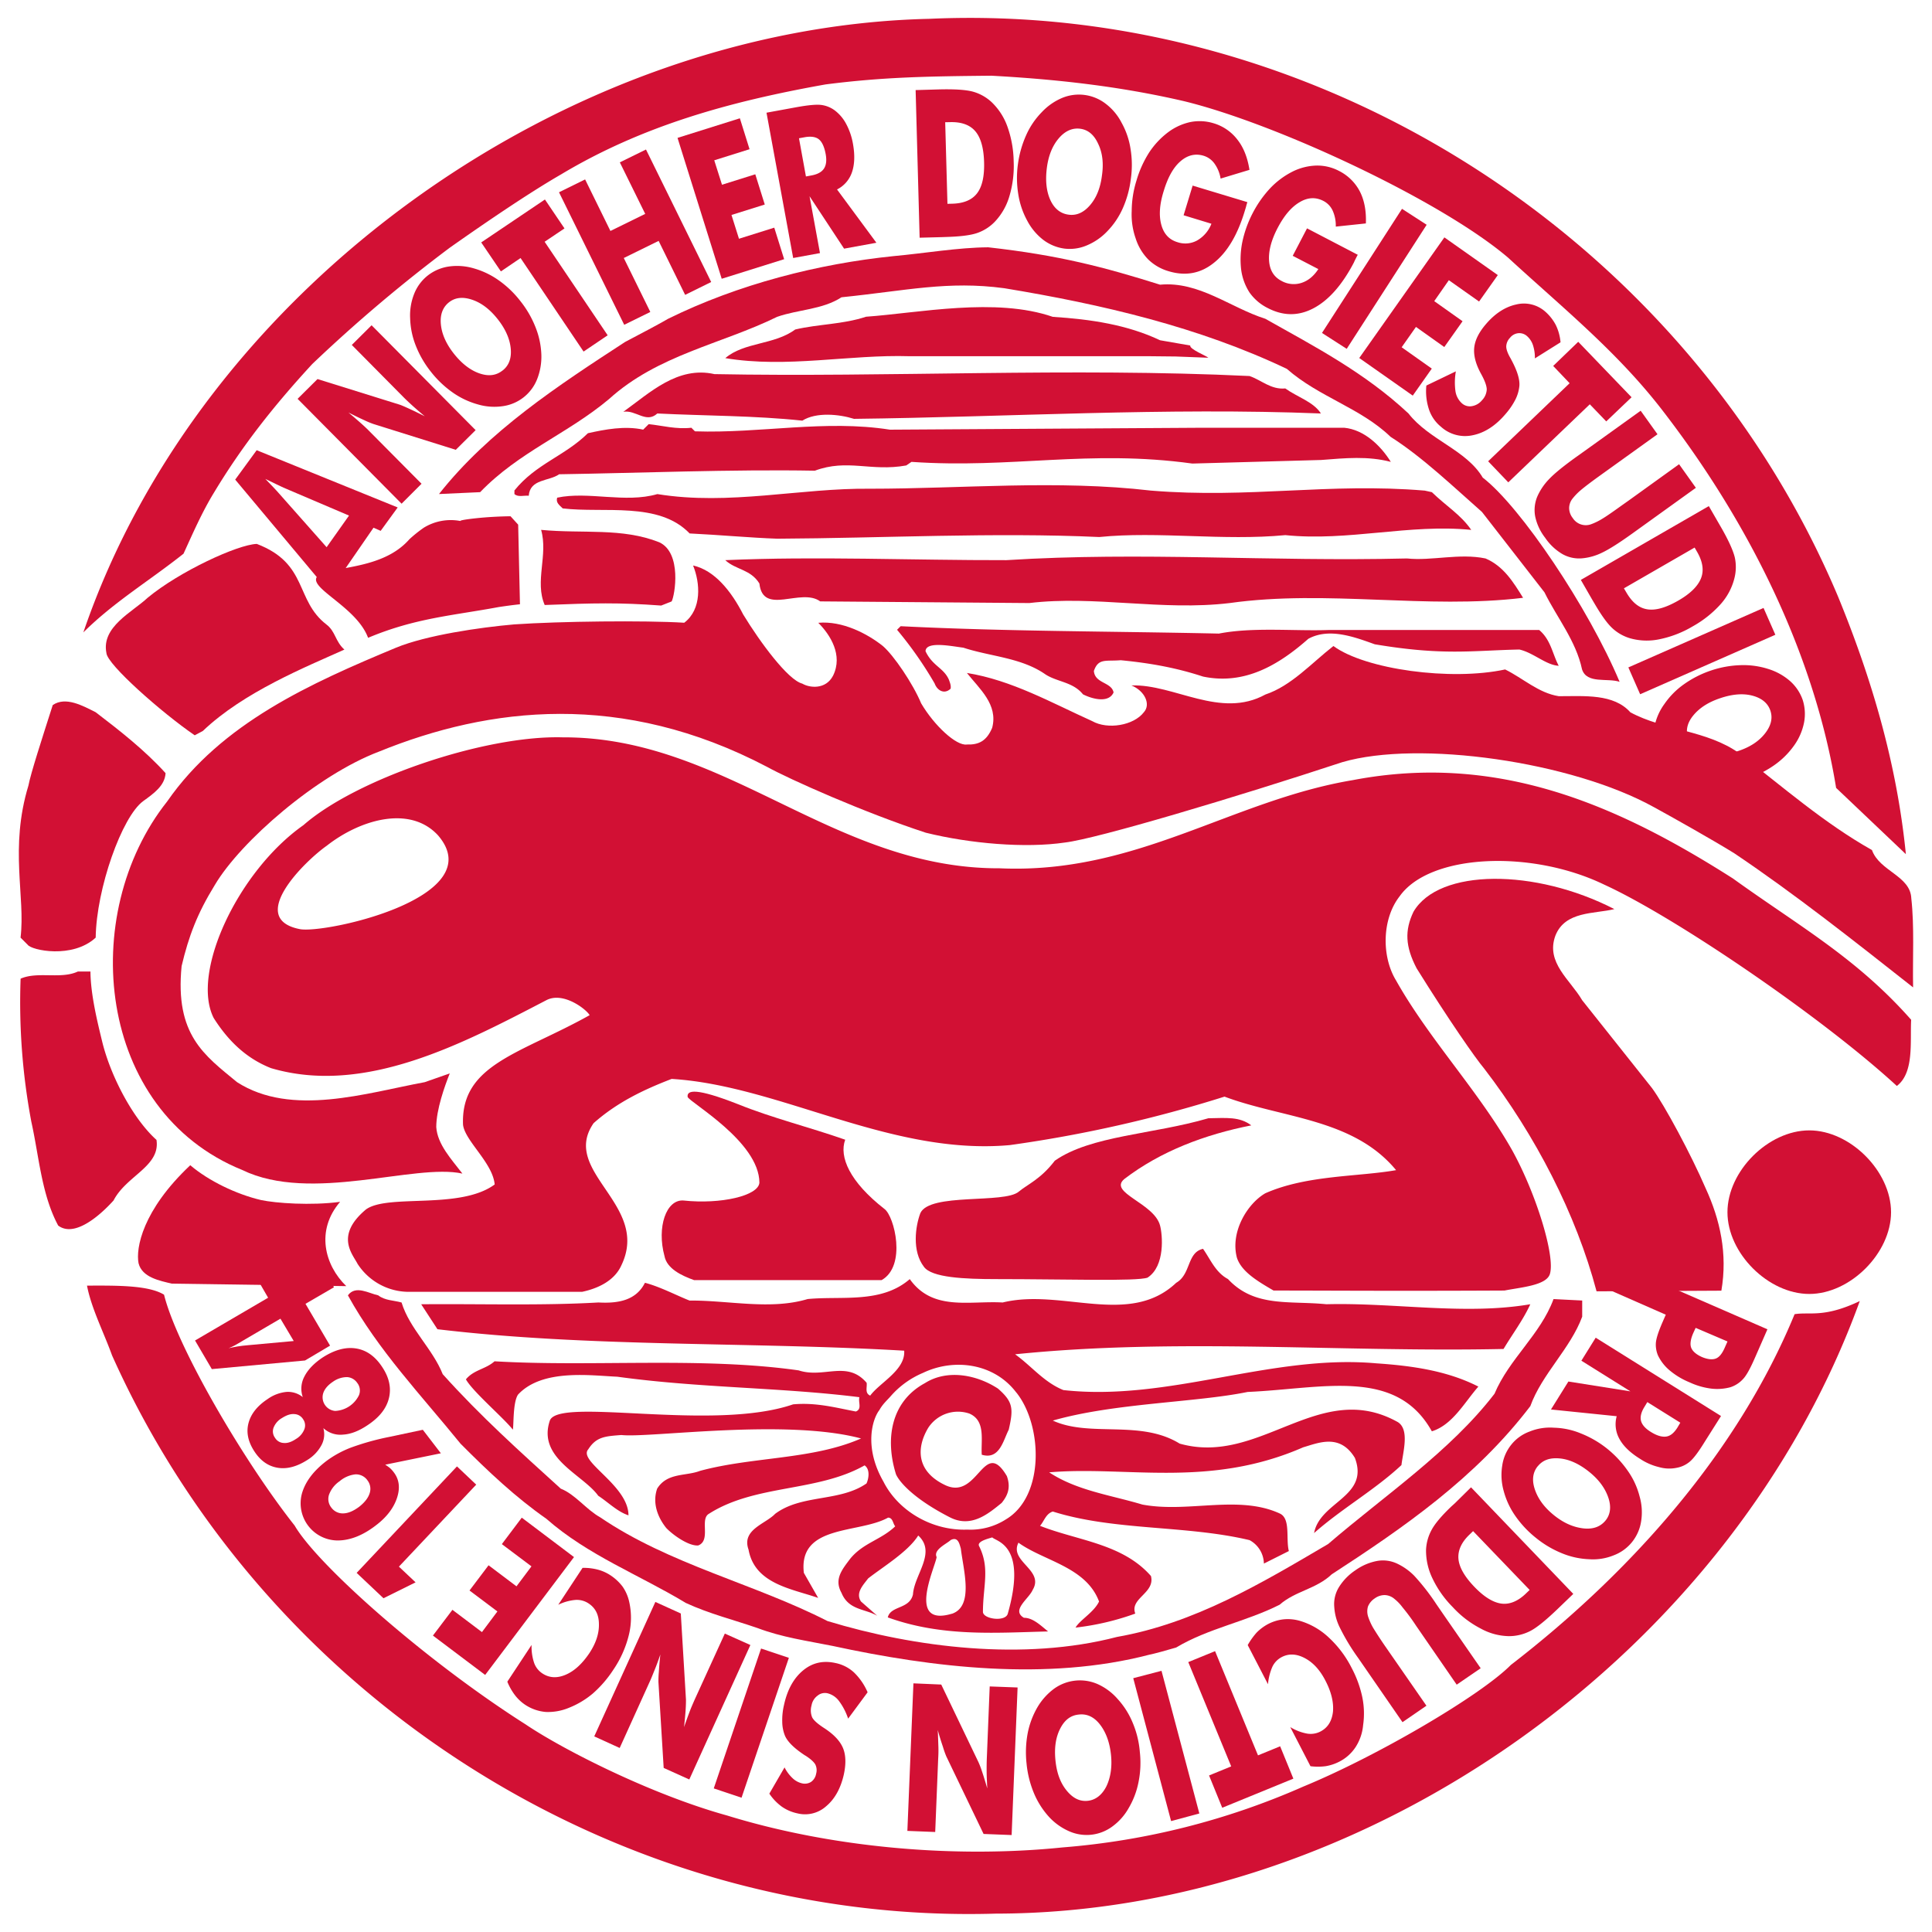 <svg id="Stor" xmlns="http://www.w3.org/2000/svg" viewBox="0 0 1080 1080"><title>2016 11 06 d21034 Another DoggieStudio Production logo web1080px</title><path id="NedreYdre_Ramme" data-name="NedreYdre Ramme" d="M1003.19,734.64c-31.56,76.67-90.66,143.65-158.62,196.08-16.88,17.08-74.9,51.08-116.05,68a414.07,414.07,0,0,1-134.54,34c-60.19,6.16-128.87.26-187.6-17.86-42.47-11.77-91.65-36.78-112.69-51-55.19-35.06-116.09-88.85-129-111.08C136.5,817.14,99,753.18,91.7,723.74c-8.53-5.23-25.73-5.16-43.06-5.06,2.42,12.69,9.35,26.1,14,39,86,192,283.59,318.33,493.93,312.05,208.92-.17,412.15-146.8,483.06-342.43C1019.52,736.86,1011.76,733.23,1003.19,734.64Z" fill="#d21034"/><path id="NedreIndre_Ramme" data-name="NedreIndre Ramme" d="M868.44,726.19c-7.36,19.92-24.76,33.36-33,52.93-24.81,32.3-61.64,57-93,84-37.39,22-74.69,44.31-118,51.93-52.06,13.58-113,6-161.89-8.88-41.07-21-88.16-31.53-127.07-58-7.77-4.31-13.87-12.79-22-16-23-20.88-44.93-40.53-66-64-5.62-14.18-18.55-25.43-23-40.07-4.4-1.23-9.34-1.08-13.05-4-5.22-1.08-12.67-5.86-16.94,0,16.8,30.59,41.2,56.1,62.94,82.91,15.53,15.63,31.07,30.2,48,42,23.2,20.41,52,31.35,78,47.07,13,6,26.67,9.4,40,14,13.87,5.23,27.43,7.08,42,10,55.86,12.1,119.82,19.83,177.08,4.9,2.62-.5,10-2.53,14.95-4,18-10.76,39.15-14.46,57.87-23.94,8.79-7.72,20.42-8.71,29.13-17,40-26,80.29-53.73,111-94,6.51-18,22.34-32.05,29-50V727Z" fill="#d21034"/><path id="C_Copyright" data-name="C Copyright" d="M557.88,776.24c8.39,7.34,8.76,11.08,6,23-3.06,5.86-5.09,17-15.08,13.95-0.51-8.32,2.29-19-6.93-23a19.82,19.82,0,0,0-23,8c-6.78,11.33-6.6,24.49,9.69,32.09,18.32,8.44,21.36-27.08,34.29-5.12,2.19,6.21.69,10.56-2.93,15-7.32,5.89-16.9,14.24-29,8-20.56-10.54-28.31-20-30.05-24-6.09-19.42-3.1-40.56,16.2-51C529.25,765.45,545.6,768.23,557.88,776.24Z" fill="#d21034"/><path id="Nedre_KrummeL" data-name="Nedre KrummeL" d="M840.5,754.08c4.85-8.17,10.94-16.18,14.95-25-36.52,6.24-76-1-114,0-20.7-2.09-40.12,1.93-55-14.08-7-3.72-9.77-11-13.95-16.9-9.09,2.08-6.63,14.18-15,19-26.2,24.81-64.11,2.93-97,11-18.64-1.08-39.07,5-51.93-13.07-16,13.84-38.07,9.3-57.1,11.15-20.81,6.24-44,.69-66,0.84-6.93-2.69-16.55-7.78-24.94-9.93-4.78,9.48-14.21,11.67-26,11-32,1.85-66.13.69-99.08,1l9.08,13.95c85.16,10.17,174,6.94,260.92,12,0.77,10.86-13.72,17.88-19,25.12-3.16-1.39-1.62-4.62-2-7.17-10.94-12.79-23.89-2.31-38-6.94-54.25-7.7-115.2-1.85-170-5.08-4.93,4.44-11.59,4.7-16,10.1,3.88,6.93,21.21,21.65,26.24,28.13,0.54-2.85,0-15.35,2.89-19.61,13.53-14.57,40.59-10.64,55.48-10,46.34,6.38,91.13,5.91,135.35,11.45-0.77,2.85,1.62,6.63-2,8-11.33-2.16-22.27-5.16-35.06-4-44.92,15.47-131.12-4.36-136,9.1-7.06,21.11,18.53,30.09,27.07,42,5.56,3.62,10.65,8.87,16.9,10.94,0-16.8-28.44-30.22-22.48-36.9,4.54-7.14,9.65-7.3,18.51-8,15.61,1.8,91.73-9.4,134,1.93-27.27,11.95-60.35,10.1-90,18.1-8,3.09-18.35.86-24,9.95-2.78,8,.27,16,5.09,22,3.84,4,12.58,10.21,17.9,9.75,7.3-2.88.59-14.82,6.06-17.76,25.89-16.49,60.41-12,86.92-27,3.08,2.15,2.39,7.14,1.08,10.09-15,10.45-36.29,5.93-51.09,17-5.43,5.7-18.88,8.82-14.87,20,3.47,19.26,24.26,21.88,38.92,27l-8-14c-3.18-27.26,30.82-21.79,47.08-30.88,2.77,0.08,2.62,3.31,4,4.85-7.86,7.56-17.88,9.22-25.13,18.09-4.51,6-9.17,11.43-4.93,19.06,4,9.86,13.26,8.86,20,12.87l-9.09-8c-3.16-4.85,1.23-9.16,4-12.87,8.15-6.39,22.42-15,28-24,10.4,9.47-2.24,21.89-2.93,32.92-1.92,8.4-12.46,6.17-14.08,12.85,30.25,10.93,59.92,8.61,89.61,7.85-3.9-3.1-8.41-7.69-13.5-7.62-7.32-4.26,2.8-10.63,4.88-15.6,6.7-11.14-13.28-15.84-7.95-26.4,14.11,10.25,37.81,13.48,45.06,32.9-2.93,6.09-10.6,10.19-13.15,14.58A146.22,146.22,0,0,0,634.63,902c-3.23-8.61,11.22-11.42,8.76-21-16-18.19-40.92-19.73-62-28.05,2.32-2.62,3.2-6.7,7.13-8,34.36,10.85,74.59,7.54,110,16a15.2,15.2,0,0,1,8,13.1l13.95-7c-1.76-6.94,1.13-18.18-5.09-21-23.11-10.63-51.24-.16-76.82-5-17.57-5.29-36.52-7.75-52.07-18,43.36-3.7,89.37,9,142-14,8.77-2.56,20.57-7.78,28.9,5.93,8.24,21.8-19.5,24.35-22.81,42,15.73-13.87,34-24.12,48.84-38,0.86-7.32,4.62-19.79-2-24-43.85-24.56-77,24.77-122,12-22-13.56-50.08-3.32-70.89-12.87,34.36-9.86,80-10.06,108.88-16,42-1.83,83-13.87,103,22,11.56-3.57,18.26-16.18,26-25-17.22-8.78-36.71-11.63-57.05-13-58.87-5.24-115.74,21.5-174.92,14.95-10.91-4.39-17.95-13.56-27-20C658.26,747.76,749.86,756.05,840.5,754.08Zm-308.39,148c-25.49,7.59-9.41-25.73-8.53-31.66-2-4.17,5.8-7.49,7.85-9.52,4.18-2.13,4.93,2.26,5.68,4.76C538.52,877.73,544.54,897.91,532.1,902.12Zm31.24,0c-1.29,4.64-13.53,3.08-13.88-.91,0-14.6,4.07-24.46-2.17-36.92-1.48-3,7.36-4.61,7.36-4.87C556.67,861.79,574.43,863.23,563.34,902.12Zm4.81-123.64c14.62,18.27,16,57.93-5.87,70.91a36.71,36.71,0,0,1-21.55,5.71c-19.94.73-38.74-10.62-46.89-26.83-11.13-19.38-6.08-35.18-2.26-40,1.84-3.35,4.26-5.42,6.26-7.69a49.29,49.29,0,0,1,18.06-13.07C533.27,759.11,555.74,762,568.15,778.48Z" fill="#d21034"/><path id="Forste_Kugle" data-name="Forste Kugle" d="M1011.41,631.89c22.9,0,45.7,22.9,45.7,45.75s-22.79,45.69-45.7,45.69-45.75-22.73-45.75-45.69S988.44,631.89,1011.41,631.89Z" fill="#d21034"/><path id="Sidste_Flamme" data-name="Sidste Flamme" d="M902.44,508.19c-11.09,2.78-27.58.93-33,14.94-5.47,15,8.4,24.64,15,36l39,49.06c7,9.46,22,37.45,30,56,8.09,17.57,12.37,36.58,8.82,57.31l-69.77.36c-11.4-43-34-87-62.88-124.59-4.76-5.63-19.72-27.07-37.72-56-6.35-12.18-6.72-21.16-1.75-31.58C804.32,485.38,858.15,485.38,902.44,508.19Z" fill="#d21034"/><path id="Tredje_Fod" data-name="Tredje Fod" d="M699.48,629.09c-25.81,5.09-50.61,14.39-71,30-9.11,7.67,16.72,13.39,20,26,1.36,5,3,22.65-7,29.12-6.1,2.16-45.64.82-84.36,0.82-18.06,0-36.32-.82-40.64-6.88-6.78-8.81-4.74-22.75-2-30,5.27-11.5,46.95-5.13,55-12,4.86-4.07,12.23-6.93,20.16-17.31,20.2-14.13,54.87-14.64,85.85-23.73C685.71,624.94,692.94,624.14,699.48,629.09Z" fill="#d21034"/><path id="Anden_Fod" data-name="Anden Fod" d="M472.47,637.1c-3.47,9.48,2.33,23.41,22,38.76,5.47,4.06,12.45,31.78-1.65,39.73H388c-7.08-2.53-15.24-6.44-16.55-13.45-4.39-16.1.93-31.75,10.63-31.05,20.81,2.24,42-2.65,42.43-10-0.13-22.93-39-44.83-40.12-47.9-0.54-4,5.05-5,28,4C431.94,625.08,452.21,630,472.47,637.1Z" fill="#d21034"/><path id="Krop" d="M968.72,491.08c-63.19-40.22-130.4-70.67-212.4-55-68,11.33-121.07,52.77-197.52,49.3-93.06.36-153.07-73.58-244.28-73.2-43.84-1.22-115.58,23.35-144.89,49.08-36.41,25.58-63.12,82.35-50.16,107.83,8.55,13.5,18.8,22.78,32,28,52.39,15.46,107.07-13.61,154-38,9.44-4.91,22.38,5.17,24.14,8.4-38.55,21.58-72.12,27.42-70.77,61.24,1.06,9.07,16.61,21.28,17.69,33.4-19.46,14.33-59.87,5.06-72,14-17.38,14.61-7.43,24.89-4.63,30.4a34.21,34.21,0,0,0,27.54,15.6h98c8.67-1.85,18.11-6.09,22-15,16.13-33.83-34.42-52.09-15.61-79.27C345,616.16,360,609.06,375.46,603.12c60.41,3.7,122.21,43,189,37a733.89,733.89,0,0,0,120.06-27.1c32.28,12.15,72,12.15,95.9,41.1-21.21,3.75-49.9,2.67-73.09,12.92-10,5.79-19.73,21.58-15.88,36.06,2.61,7.9,11.77,13.23,20.48,18.32,31.51,0,65.32.31,129.09,0,9.28-1.84,23.62-2.84,25.42-9.39,2.93-10-7.63-44.61-21.12-69-18.65-33-46.39-62-64.91-94.94-8.21-13.46-7.9-34.42,2-47.06,16.79-23.73,73.43-26.28,114.28-6.55,38.88,17.72,121.19,73.52,163.66,112.58,9.78-7.5,7.34-24.74,8-37C1037.76,535.39,1005.62,517.68,968.72,491.08ZM167.62,519.39c-30.11-5.91,3-38.17,15-46.59C201.48,458,229.3,450,244.89,467,274.64,501.69,181.76,522.09,167.62,519.39Z" fill="#d21034"/><path id="Store_Flamme" data-name="Store Flamme" d="M1068.43,502.18c-0.52-12.65-17.74-15.11-22-27-26.66-15-49.72-35.22-74.05-54-18.09-13.09-42.25-12.79-61-23-9.35-10.48-25.5-9-40-9-11.34-1.77-19.93-10-30-14.95-30.26,6.55-78.22,0-96-13.1-12.31,9.63-23.53,22.26-38,27.1-25.2,13.85-50.93-5.9-74.91-5.07,7.55,3.08,10.94,10.64,6.94,15-5.63,7.37-20.19,9.87-28.9,4.93-22.74-10.25-45-22.89-70-26.9,6.91,8.78,17.6,17.65,14.11,30.7-3.09,7.3-7.46,9.53-14.11,9.29-5.86.93-18.26-10.55-25.58-23-4.55-10.92-15.33-26.89-21.5-32.13-8.55-6.79-22.5-14.11-36-12.9,6.76,6.77,13.88,18.1,8.28,29.51-4.11,8-13.21,6.88-17.22,4.49-8-2-23.58-23.11-33.06-38.68-6.55-12.8-15.87-24.66-28-27.36,4,9.77,5,24.43-4.94,32-22-1.36-69.47-.83-95.06.93-19.42,1.69-49.11,6.06-66,13-47.74,19.88-97.61,42.15-128,86-50,63-39.61,172.91,42,206,38.52,18.68,96.28-3.89,123.06,2-6.14-8-13.95-16.29-14.62-26,0-9.78,4.75-23,7.55-30l-14,4.9c-32.52,6-74.38,19.6-104.9,0-18.27-15.08-34.81-26.37-31-64.9,4-16.88,8.81-29.47,18.58-45.35,14.37-24.27,56.93-61.33,91.73-74.53,61.72-25.09,135.86-34,216.92,8.5,12.53,6.94,54.4,25.59,88.77,36.83,24.66,6.09,55.64,8.78,77.91,5.47,18-2.16,95.08-25.2,155-44.93,42.61-12.41,128.07-.42,174.3,25.27,9.63,5.24,33.58,18.73,44.7,25.66,34.08,22.89,67.68,49.55,100,75C1069.12,535.47,1070.2,518.13,1068.43,502.18Z" fill="#d21034"/><path id="Forste_Flamme" data-name="Forste Flamme" d="M145.89,670.83c8.25,1.76,28,3.19,44.24,1-13.73,15.94-8.72,35.37,3.44,47.12L96,717.56c-6.6-1.62-16.55-3.39-18.55-11.41-1.6-8.34,2.13-29.57,28.91-54.78C116.65,660.15,132.13,667.59,145.89,670.83Z" fill="#d21034"/><path id="Anden_Flamme" data-name="Anden Flamme" d="M50.56,543.08c0.12,12.84,3.8,27.84,6.64,39.5C62,602,74.54,625.62,87.47,637.2c2.27,14.85-16.79,19.9-24,33.89-0.67.64-19.54,22.61-30.95,14-9.33-17.44-10.65-38.38-15-58a360.91,360.91,0,0,1-6-80c9.47-4.21,22.52.44,32-4h7.08Z" fill="#d21034"/><path id="Tredje_Flamme" data-name="Tredje Flamme" d="M92.56,432.19c-0.42,6.93-6.35,11.19-12.53,15.65-11.87,8.69-26.15,48.87-26.54,76.3-13,12-35.94,7.07-38,4l-4-4c2.79-23-6.27-49.86,4.4-85,1.32-6.93,7.47-25.86,13.59-45,7.22-5,16.93.45,24,4C67,408.47,80.93,419.36,92.56,432.19Z" fill="#d21034"/><path id="Fjerde_Flamme" data-name="Fjerde Flamme" d="M182.52,349.13c5.07,3.87,4.81,9.36,10,14-21.06,9.49-56.25,23.61-79.15,45.5l-4.52,2.41c-18.42-12.62-49-39.6-49.36-46-2.94-14.64,14.4-22.79,23.06-30.9,17.72-14.67,50.26-29.73,61-30.09C172.46,315.08,164.79,335.51,182.52,349.13Z" fill="#d21034"/><path id="Femte_Flamme" data-name="Femte Flamme" d="M289.66,293.28l1,44.51c-3.79.4-7.78,0.94-11.9,1.56-25.73,4.79-46.63,6.11-73,17.19-7.29-19.77-41.6-30.62-24.29-36.73,14.75-3.31,35-4.24,47.42-18.4a75.14,75.14,0,0,1,8-6.41,28.8,28.8,0,0,1,20.45-3.76c-0.17-.4,3.68-1,9.16-1.58s12.58-1,18.89-1.07Z" fill="#d21034"/><path id="Sjette_Flamme" data-name="Sjette Flamme" d="M368.52,303.13c12.79,5.87,8.73,29.81,6.93,33.07l-5.85,2.31c-23.62-1.75-37.54-1.4-65.11-.31-5.7-13.21,2-27.9-2-42C325.73,298.44,347.72,294.87,368.52,303.13Z" fill="#d21034"/><path id="FørsteOvre_KrummeL" data-name="FørsteOvre KrummeL" d="M681.37,354.18c19-3.72,42-1.33,61.05-2h118c6.51,5.46,7.39,13.32,10.91,20-7.14-.39-14.08-7.32-22-9.09-26.35.54-42.36,3.54-80.83-2.93-11.17-4-25.43-9.46-37.14-3.06-16.49,14.54-35.53,26-58.87,21.1-14.12-4.63-28.36-7.43-46-9.13-8.36.7-12.51-1.27-15,6,0.53,7.09,9.86,6.15,11,12-2.56,5.87-11.25,4-17.11,1.06-5.55-6.93-14.25-6.84-20.88-11.08-13.49-9.48-30.84-10-46-15-6.39-.77-21-3.87-21.12,2,3.94,8.36,10.18,9.22,13.1,16,0.54,1.59,1.23,3.07.92,4.93-3.47,3.32-7.48,1.08-8.94-2.93a213.59,213.59,0,0,0-21-30l2-2C562.07,353,621,352.85,681.37,354.18Z" fill="#d21034"/><path id="AndenOvre_KrummeL" data-name="AndenOvre KrummeL" d="M830.41,312.18c10.09,4.29,15.56,13.22,21,22-54,6.54-109.57-4.7-164,2.93-38,4.54-75.44-4.39-112,0l-116.9-.93c-10.79-7.86-32,8.25-34-10-4.93-8-13.23-7.6-19.08-13.05,51.32-2.28,104.64.11,157.07,0,76.42-4.82,146.16.93,224-.95C800.43,313.65,815.69,309.13,830.41,312.18Z" fill="#d21034"/><path id="TredjeOvre_KrummeL" data-name="TredjeOvre KrummeL" d="M800.43,275.13c7.93,7.73,16.12,12.53,22,21.08-34.49-3.47-68.78,6.52-103.92,2.93-34.9,3.32-70.74-2.28-104,1.06-58.79-2.68-121.29.64-180,.94-15.33-.54-32.67-2.16-49-2.94-17.24-18-47.86-11.22-70.95-14-1.71-1.72-4-3.19-3.08-6,17.49-3.71,38,3.23,56-2,40.27,6.54,80-3.47,119.05-3,51.17,0,104.56-5.06,156.89,1.05,55.41,4.53,98.94-4.51,153,0Z" fill="#d21034"/><path id="FjerdeOvre_KrummeL" data-name="FjerdeOvre KrummeL" d="M386.48,239.12l2,2c37,1.22,72.66-6.64,109-.93l174-1.07h80c10.95,1.07,20.2,9.75,26,19.07-12.87-3.34-25.27-2.13-38.95-1.06l-72,2c-58.1-8-100.73,2.94-157-.94l-2.93,2c-19.8,3.58-32.83-3.88-51.09,2.93-45.84-.83-99.08,1.32-142.94,2-5.7,4-16.26,2.53-17,12-2.68-.26-6,0.94-8-0.95v-2c12-14.92,28.12-19.2,41.07-32,9.56-2.13,20.65-4.25,30.9-2l3.08-3.07C370.53,237.94,377.85,240.06,386.48,239.12Z" fill="#d21034"/><path id="FemteOvre_KrummeL" data-name="FemteOvre KrummeL" d="M698.48,210.2c6.62,2.25,12,7.72,20,6.94,6.63,4.79,15.8,7.47,19.92,14-86.34-3.47-175.29,2-261,3-8.4-2.65-21.19-3.86-28.89,1-26.43-2.81-54-2.67-81.06-4-6.24,5.73-12-2.14-19-.95,14.71-10.53,30.28-25.72,50.94-21.06C496,211,598.08,205.4,698.48,210.2Z" fill="#d21034"/><path id="SjetteOvre_KrummeL" data-name="SjetteOvre KrummeL" d="M648.47,190.2l16.88,2.94c-0.54,2,9,5.77,10.12,6.84l-18.34-.7-14.59-.15h-134c-33.75-1.06-68.81,6.82-103.1,1.07,10.56-9.05,27.36-7.33,39.07-16,12.95-3.07,26.49-2.81,39.64-7.15,29.54-2.09,72.32-11,104.38.07C609.72,178.46,630.21,181.53,648.47,190.2Z" fill="#d21034"/><path id="OvreIndre_Ramme" data-name="OvreIndre Ramme" d="M648.47,159.14c21.88-2,39.15,12.8,58.88,19.07,27.66,15.59,55.47,30,80,52.93,11.36,14.66,32.35,20.37,41.51,35.85,21.18,16.3,59.08,72.68,76.51,114.14-6.92-2.27-18.27,1.31-21-6.93-3.39-16-14.09-29.05-21-43.08l-34.94-44.93c-15.55-13.67-33.22-30.67-51.09-42-16.88-16.26-39.91-22.13-58-38-49.09-23.35-102.94-36-157.94-45.07-31.62-4.26-54.68,1.36-91,5.06-10.63,6.93-24.21,6.8-36,10.94-31.28,15.33-66.65,21.19-94,46-23.2,19.44-50.29,29.46-72,52l-23,1.05c27.73-35.17,66.4-60.51,104-85,9.23-4.82,21.22-11.21,24-12.93,39.45-19.47,84.38-30.81,126-35.06,17.72-1.61,36-4.81,53-4.94C592.17,142.68,617.49,149.4,648.47,159.14Z" fill="#d21034"/><path id="OvreYdre_Ramme" data-name="OvreYdre Ramme" d="M1027.49,333.52c-84-199.29-290-332.88-508-323-203,4.66-406.89,149.71-472.9,343,17.08-17,37.06-28.94,56-44,5.08-11.1,10.26-23.06,16.94-34,15.73-26.14,33.36-48.51,55-72a850.56,850.56,0,0,1,76.91-65.06c19.87-14,44.11-30.53,62.17-40.95,44.93-26.92,93.37-40.61,147.92-50.32,32.58-4.17,57.23-4.51,92.65-4.87,36.45,2,71.52,5.88,107.28,14.14,51.09,12.28,143.7,55.31,181.58,87.58,30.6,28.13,61,52.55,86.36,85.47,51.23,66.38,85.46,139.87,97,210.92l39,37.06C1060.3,426.44,1046.14,379,1027.49,333.52Z" fill="#d21034"/><path d="M186.08,333.34l-54.6-65.23,12-16.44,78.83,32-9.51,13.08-4-1.76L193.21,317.6l2.38,2.72Zm-3.5-27.45,12.52-17.68L158.5,272.6c-0.78-.33-2-0.91-3.69-1.74l-6.5-3.15c1.44,1.48,2.79,2.9,4.1,4.25s2.5,2.69,3.67,4Z" fill="#d21034"/><path d="M224.49,281.57l-58.13-58.62,11.13-11.05,45.89,14.3q1.38,0.45,5.2,2.21c2.53,1.15,5.51,2.6,8.87,4.3-2.62-2.2-4.95-4.2-6.94-6s-3.68-3.41-5.14-4.88l-28.71-29,11.06-11,58.16,58.62-11.09,11-46-14.42a46.19,46.19,0,0,1-5.21-2.17c-2.55-1.14-5.47-2.58-8.8-4.26q4,3.33,7,6t5.15,4.89l28.71,28.93Z" fill="#d21034"/><path d="M290.95,168.38A56.65,56.65,0,0,1,299.39,183a45.73,45.73,0,0,1,3.23,15.19A34.25,34.25,0,0,1,300.24,212,24.21,24.21,0,0,1,281,227.06a32.47,32.47,0,0,1-13.89-1A45.44,45.44,0,0,1,253,219.37a57.1,57.1,0,0,1-12.15-11.59,56.44,56.44,0,0,1-8.43-14.57,44.87,44.87,0,0,1-3.15-15.29,32.52,32.52,0,0,1,2.28-13.73A24.45,24.45,0,0,1,239.14,154a25,25,0,0,1,11.65-5,32.77,32.77,0,0,1,14,1,45.45,45.45,0,0,1,14,6.7A56.35,56.35,0,0,1,290.95,168.38Zm-10,38.74c3.56-2.78,5.07-6.9,4.55-12.31s-2.94-10.9-7.28-16.39-9-9.06-14.23-10.84-9.53-1.32-13,1.41-5.07,6.9-4.54,12.34,2.95,10.9,7.26,16.36,9.11,9.22,14.2,11S277.29,210,280.91,207.12Z" fill="#d21034"/><path d="M326.22,196.53L291,144.25l-11,7.47L269,135.52l35.62-24,10.93,16.17-11.1,7.46,35.24,52.28Z" fill="#d21034"/><path d="M348.94,181.56l-36.45-74.08,14.59-7.18,14.15,28.81,19.45-9.55-14.19-28.8,14.62-7.18,36.45,74.07L383,164.83l-14.82-30.17-19.48,9.57,14.83,30.16Z" fill="#d21034"/><path d="M403.44,155.83L378.74,77.08l34.85-10.95L419,83.41l-19.73,6.2,4.33,13.66,18.61-5.84,5.3,16.9-18.61,5.84,4.19,13.29,19.73-6.2,5.52,17.63Z" fill="#d21034"/><path d="M443.39,144.23L428.48,63l16.74-3.07c6.55-1.18,11.16-1.61,13.89-1.26a16.17,16.17,0,0,1,7.46,3A22.8,22.8,0,0,1,473,69.25a36.78,36.78,0,0,1,3.8,11.08c1.13,6.27.95,11.59-.54,15.94a16.78,16.78,0,0,1-8.35,9.64l22,29.79L471.85,139l-19.31-29.3,5.83,31.78Zm7.13-45.59,2.94-.54q5.18-.92,7.11-3.82c1.28-1.9,1.63-4.61,1-8.08-0.75-4.07-2-6.82-3.75-8.27s-4.5-1.85-8-1.22l-3.18.58Z" fill="#d21034"/><path d="M514.08,132.88l-2.24-82.52L524.26,50q13.8-.39,19.7,1.26A25.42,25.42,0,0,1,554.22,57a35.24,35.24,0,0,1,8.94,13.79,60.8,60.8,0,0,1,3.49,19.4,59,59,0,0,1-2.41,19.56A34.93,34.93,0,0,1,556.06,124a25.06,25.06,0,0,1-9.71,6.22c-3.63,1.28-9.32,2-17.12,2.24l-2.73.1Zm15.55-18.94,2.73-.07c6.38-.17,11-2.12,13.84-5.83s4.14-9.51,3.91-17.41S548.27,77,545.24,73.41s-7.76-5.31-14.14-5.13l-2.73.05Z" fill="#d21034"/><path d="M632.11,100.24a57.27,57.27,0,0,1-4.49,16.24,44.13,44.13,0,0,1-8.71,12.87,33.5,33.5,0,0,1-11.62,7.93,24.15,24.15,0,0,1-12.47,1.66,25.12,25.12,0,0,1-11.69-4.9,32.77,32.77,0,0,1-8.91-10.69,45.17,45.17,0,0,1-5-14.79,56.31,56.31,0,0,1-.19-16.8,58.7,58.7,0,0,1,4.6-16.19,43.71,43.71,0,0,1,8.78-12.92,33.23,33.23,0,0,1,11.39-7.93A24.48,24.48,0,0,1,618.1,58,31.27,31.27,0,0,1,627,68.66a43.25,43.25,0,0,1,5,14.72A54.84,54.84,0,0,1,632.11,100.24ZM597.36,120q6.64,0.92,12-5.32T616,98.08q1.5-10.27-2.15-17.75c-2.28-5-5.62-7.79-10-8.36s-8.44,1.19-12,5.36-5.79,9.72-6.66,16.6-0.29,12.95,1.95,17.86S592.88,119.42,597.36,120Z" fill="#d21034"/><path d="M661.64,120.33l5.05-16.58L697.3,113c-0.24.55-.32,1.14-0.58,1.8-0.1.64-.42,1.6-0.8,2.85q-6.1,20.44-17.43,29.33c-7.39,5.92-15.8,7.48-25.25,4.62a27,27,0,0,1-11.4-6.6,29.57,29.57,0,0,1-7-11.74,40.32,40.32,0,0,1-2.21-15.31A57.78,57.78,0,0,1,635.28,101a60.86,60.86,0,0,1,7-15.6A45.39,45.39,0,0,1,652.88,74a32,32,0,0,1,12.45-5.75,26.64,26.64,0,0,1,13,.63A26.06,26.06,0,0,1,691.67,78c3.47,4.36,5.69,10,6.79,16.95l-16.14,4.88a19.55,19.55,0,0,0-3.49-8.48,11.62,11.62,0,0,0-6-4.28q-7-2.11-13,3.14c-4,3.48-7,9-9.25,16.4-2.4,7.52-2.81,13.84-1.41,19s4.39,8.39,9.08,9.78a13.66,13.66,0,0,0,11-1,18.4,18.4,0,0,0,7.94-9.32Z" fill="#d21034"/><path d="M722.64,143l8-15.35L759,142.43c-0.3.52-.6,1.08-0.89,1.67s-0.79,1.49-1.29,2.67c-6.58,12.59-14.15,21.11-22.57,25.55s-16.92,4.39-25.64-.15a27.43,27.43,0,0,1-10.12-8.66,31,31,0,0,1-4.68-12.83,49.07,49.07,0,0,1,.67-15.47,63.52,63.52,0,0,1,5.8-16.11,62.24,62.24,0,0,1,9.88-14,45.43,45.43,0,0,1,12.46-9.22,31.72,31.72,0,0,1,13.42-3.33,26.08,26.08,0,0,1,12.48,3A26.55,26.55,0,0,1,760.15,107q3.79,7.38,3.38,17.9l-16.82,1.78a20.27,20.27,0,0,0-1.77-9,11.46,11.46,0,0,0-5.15-5.36c-4.34-2.24-8.75-2-13.23.67-4.64,2.69-8.7,7.48-12.32,14.38s-5.2,13.08-4.82,18.38,2.66,9.07,7,11.31a14,14,0,0,0,11.19,1.05c3.7-1.21,6.78-3.77,9.35-7.69Z" fill="#d21034"/><path d="M739,186.12l44.73-69.38,13.78,8.91L752.82,195Z" fill="#d21034"/><path d="M759.83,200.13l47.58-67.43,29.87,21.07-10.47,14.79-16.9-11.93-8.16,11.71,15.83,11.23L807.36,194l-15.83-11.25-8,11.37,16.85,11.93-10.64,15.1Z" fill="#d21034"/><path d="M813.83,207.59a36.16,36.16,0,0,0-.22,11.11,11.43,11.43,0,0,0,3.55,6.7,6.58,6.58,0,0,0,5.58,1.65,9.25,9.25,0,0,0,5.69-3.29,9.37,9.37,0,0,0,2.67-6c0-1.92-1-4.86-3.21-8.83-3-5.47-4.21-10.3-3.79-14.53s2.61-8.66,6.6-13.27c5.13-6,10.86-9.63,16.91-10.93a18,18,0,0,1,16.2,4,25.88,25.88,0,0,1,5.89,7.48,27.37,27.37,0,0,1,2.65,9.67l-14.34,9a22.41,22.41,0,0,0-1.09-7.45,11.48,11.48,0,0,0-3.29-5,6.42,6.42,0,0,0-5-1.63,6.74,6.74,0,0,0-4.54,2.58,7.25,7.25,0,0,0-2.09,4.81c0,1.63.78,3.9,2.47,6.74l0.37,0.71q5,9.29,4.49,14.72a21.61,21.61,0,0,1-2.26,7.63,39.77,39.77,0,0,1-5.39,7.89c-5.61,6.64-11.8,10.62-18.39,11.94a20.05,20.05,0,0,1-17.84-4.78,21,21,0,0,1-6.65-9.63,32.37,32.37,0,0,1-1.46-13.36Z" fill="#d21034"/><path d="M831.88,257.86l45.55-43.64-9.19-9.65,14-13.5,29.81,31-14.15,13.5L888.71,226l-45.57,43.63Z" fill="#d21034"/><path d="M917.14,229.6l9.41,13.15-32.64,23.45c-4.77,3.44-8.11,6-10.12,7.69a32.7,32.7,0,0,0-4.56,4.63,8.65,8.65,0,0,0-2.07,5.47,9.1,9.1,0,0,0,2,5.58A8.65,8.65,0,0,0,889.58,293a34,34,0,0,0,5.9-2.88c2.26-1.33,5.72-3.73,10.49-7.16l4.65-3.29,28-20.16L948,272.69l-35.45,25.49c-7.36,5.28-12.94,8.84-16.92,10.73a31.6,31.6,0,0,1-11.3,3.2,19,19,0,0,1-11-2.42,30,30,0,0,1-9.58-9.07,29.18,29.18,0,0,1-5.59-12,19.59,19.59,0,0,1,1.27-11.21,33.37,33.37,0,0,1,6.61-9.67q4.48-4.73,15.59-12.66l7-5Z" fill="#d21034"/><path d="M883.7,324.17l71.54-41.26,6.21,10.77c4.68,8,7.37,14,8.31,17.91a25.4,25.4,0,0,1-.25,11.8,34.13,34.13,0,0,1-7.77,14.46,60.47,60.47,0,0,1-15.45,12.26,59.76,59.76,0,0,1-18.38,7.18,34.33,34.33,0,0,1-16.44-.42,25,25,0,0,1-10-5.56c-2.9-2.64-6.24-7.26-10.17-14l-1.4-2.37Zm24.08,4.71,1.4,2.36c3.23,5.52,7,8.64,11.69,9.37s10.29-.89,17.17-4.81,11.08-8.13,12.82-12.51,1-9.32-2.19-14.83l-1.37-2.37Z" fill="#d21034"/><path d="M910.26,373.09l75.57-33.25,6.6,15-75.58,33.25Z" fill="#d21034"/><path d="M976.81,435.19a57.41,57.41,0,0,1-16.51,3.1,46.12,46.12,0,0,1-15.37-2,34.36,34.36,0,0,1-12.3-6.91,25.17,25.17,0,0,1-7-10.45,24.2,24.2,0,0,1-.76-12.7,31.59,31.59,0,0,1,5.56-12.71,43.8,43.8,0,0,1,11-11.08,57.83,57.83,0,0,1,15-7.61,57.23,57.23,0,0,1,16.6-3,45.63,45.63,0,0,1,15.41,2.12,33.52,33.52,0,0,1,12.18,6.74,25.07,25.07,0,0,1,7.1,10.57,25.75,25.75,0,0,1,.76,12.63,33,33,0,0,1-5.59,12.87,45.68,45.68,0,0,1-11,10.93A55.92,55.92,0,0,1,976.81,435.19Zm-33.13-22.44c1.44,4.31,4.86,7.09,10.1,8.4S965,422,971.65,419.82s11.59-5.47,15-9.82,4.41-8.57,3-12.75-4.81-7-10.08-8.38-11.24-.83-17.82,1.38c-6.76,2.23-11.75,5.48-15.2,9.69S942.21,408.39,943.67,412.75Z" fill="#d21034"/><path d="M897.21,720l15.18-9.83L988,743.08l-6.84,15.62c-2.63,6.06-4.87,10.21-6.83,12.24a16.44,16.44,0,0,1-7,4.52,28.26,28.26,0,0,1-10.68.79,40.59,40.59,0,0,1-12.16-3.51A42,42,0,0,1,933.28,766a24.89,24.89,0,0,1-6.48-8.35,15.57,15.57,0,0,1-1.16-7c0.23-2.47,1.32-5.88,3.29-10.55l1.1-2.54,1.16-2.63Zm50.67,22.28L946.63,745c-1.59,3.54-2,6.39-1.25,8.37s2.83,3.81,6.09,5.25c3.09,1.26,5.67,1.58,7.69.81s3.68-2.95,5.19-6.54l1.33-3Z" fill="#d21034"/><path d="M892,747.78l70.06,43.78L953,805.89c-3.52,5.73-6.28,9.41-8.42,11.2a15.72,15.72,0,0,1-7.24,3.41,20.63,20.63,0,0,1-9.91-.37,33.13,33.13,0,0,1-10.67-4.66c-5.45-3.38-9.3-7.07-11.49-11.1a16.83,16.83,0,0,1-1.53-12.7L867,787.91l9.74-15.63,34.67,5.5L884,760.64Zm28.86,36-1.54,2.57c-1.88,3-2.53,5.61-2,7.83s2.4,4.34,5.37,6.19c3.46,2.19,6.35,3,8.71,2.68s4.35-2,6.24-4.94l1.67-2.82Z" fill="#d21034"/><path d="M858.57,859.66a58.14,58.14,0,0,1-11.49-12.24,44.14,44.14,0,0,1-6.56-14.15,32.8,32.8,0,0,1-.76-14,23.92,23.92,0,0,1,5-11.61,23.24,23.24,0,0,1,10.25-7.4,30.27,30.27,0,0,1,13.66-2.16,41.93,41.93,0,0,1,15.3,3.3,57,57,0,0,1,14.52,8.49A59.18,59.18,0,0,1,910,822.29a43.16,43.16,0,0,1,6.54,14.21,32,32,0,0,1,.87,13.88,24.31,24.31,0,0,1-5.1,11.65,24,24,0,0,1-10.23,7.4,30.73,30.73,0,0,1-13.74,2.19,44.35,44.35,0,0,1-15.23-3.34A57.16,57.16,0,0,1,858.57,859.66Zm1-40c-2.77,3.47-3.33,7.78-1.56,13s5.25,10,10.7,14.39,10.89,6.69,16.36,7.32,9.56-.92,12.39-4.34S900.8,842.16,899,837s-5.25-9.91-10.69-14.27-10.95-6.93-16.36-7.45S862.48,816.09,859.59,819.69Z" fill="#d21034"/><path d="M822.31,831.42L879.48,891l-9,8.66c-6.63,6.34-11.77,10.5-15.39,12.25a26.06,26.06,0,0,1-11.56,2.71,33.78,33.78,0,0,1-15.82-4.26,56.11,56.11,0,0,1-15.64-12,58.15,58.15,0,0,1-11.34-16.08,35.48,35.48,0,0,1-3.56-16.06,25.49,25.49,0,0,1,3.11-11q2.76-5.19,11.09-13.16l2.06-1.87Zm1.16,24.48-1.92,1.86c-4.65,4.41-6.65,9-6.27,13.61s3.3,9.81,8.77,15.54,10.51,8.82,15.1,9.49,9.38-1.26,13.93-5.69l2-1.92Z" fill="#d21034"/><path d="M827.71,932.56l-13.41,9.18-22.74-33A111.64,111.64,0,0,0,784,898.49a25,25,0,0,0-4.49-4.68,8.72,8.72,0,0,0-5.44-2.15,9.41,9.41,0,0,0-5.55,1.83,9.88,9.88,0,0,0-3.82,4.57,9.62,9.62,0,0,0,.15,5.81,33.62,33.62,0,0,0,2.69,6c1.36,2.22,3.62,5.81,6.95,10.63l3.24,4.67,19.65,28.34L784,962.71l-24.81-35.94a118.83,118.83,0,0,1-10.33-17.17,29.9,29.9,0,0,1-3-11.33,18,18,0,0,1,2.59-11,30.91,30.91,0,0,1,9.19-9.45,30.39,30.39,0,0,1,12.08-5.22A18.51,18.51,0,0,1,781,874.07a33.47,33.47,0,0,1,9.51,6.73A123.38,123.38,0,0,1,802.9,896.7l4.82,7Z" fill="#d21034"/><path d="M732.56,987.32l-11.3-21.87a27.36,27.36,0,0,0,9.4,3.64A12,12,0,0,0,738,968c4.24-2.16,6.52-5.85,7.14-11.13,0.46-5.25-.93-11.06-4.19-17.33-3-5.86-6.78-10.09-11.45-12.58s-9-2.75-13.07-.61a11.76,11.76,0,0,0-5.17,5.4,31,31,0,0,0-2.45,9.74l-11.33-21.88a41.36,41.36,0,0,1,5-7,26.64,26.64,0,0,1,6.25-4.69,24.78,24.78,0,0,1,8.75-2.7,24.2,24.2,0,0,1,9,.8,40.13,40.13,0,0,1,16.16,9.22,60.14,60.14,0,0,1,13,17.27,62.24,62.24,0,0,1,5.9,16.25,45.55,45.55,0,0,1,.45,15.61,27,27,0,0,1-4.3,12.41,23.75,23.75,0,0,1-9.13,8.06,26,26,0,0,1-7.44,2.46A33,33,0,0,1,732.56,987.32Z" fill="#d21034"/><path d="M679.23,923l24,58.26,12.38-5.07L723,994.27l-39.77,16.28-7.36-18.06,12.38-5.07-24-58.3Z" fill="#d21034"/><path d="M649.29,934l21.15,79.75L654.65,1018l-21.16-79.88Z" fill="#d21034"/><path d="M573.84,985.71a57.78,57.78,0,0,1,.65-16.86,46.62,46.62,0,0,1,5.45-14.5,34.75,34.75,0,0,1,9.43-10.44,24.7,24.7,0,0,1,24.35-2.43,32.47,32.47,0,0,1,11.07,8.29A45,45,0,0,1,633.17,963a52.72,52.72,0,0,1,4,16.32,54.14,54.14,0,0,1-.72,16.81,45.64,45.64,0,0,1-5.52,14.6,32.19,32.19,0,0,1-9.22,10.36,24.13,24.13,0,0,1-24.4,2.44,33.51,33.51,0,0,1-11.28-8.29,46.17,46.17,0,0,1-8.19-13.18A57.08,57.08,0,0,1,573.84,985.71Zm29.29-27.27c-4.59.41-8,3-10.5,7.92s-3.33,10.77-2.62,17.72,2.68,12.45,6.2,16.79,7.33,6.22,11.72,5.81,8-3.15,10.5-8c2.35-4.85,3.33-10.8,2.62-17.72s-2.82-12.63-6.14-16.92S607.61,957.92,603.13,958.44Z" fill="#d21034"/><path d="M568.84,943.31l-3.33,82.49-15.68-.61L529,981.85a52.34,52.34,0,0,1-1.88-5.32c-0.9-2.66-1.92-5.79-2.91-9.44,0.18,3.44.25,6.45,0.35,9.16s0,5-.12,7.1l-1.65,40.75-15.56-.62L510.61,941l15.55,0.67L547,985.13a50.81,50.81,0,0,1,2,5.27c0.92,2.7,1.84,5.74,2.89,9.36-0.16-3.49-.33-6.56-0.35-9.18s0-5.08.08-7.17l1.63-40.68Z" fill="#d21034"/><path d="M474.11,960.73a34.65,34.65,0,0,0-5.11-9.86,11.48,11.48,0,0,0-6.22-4.27,6.41,6.41,0,0,0-5.71,1.25,8.52,8.52,0,0,0-3.42,5.52A10.16,10.16,0,0,0,454,960c0.88,1.74,3.23,3.78,7.06,6.24,5.17,3.41,8.61,7.09,10.21,11s1.71,8.93.4,14.87q-2.65,11.54-9.82,17.57a17.67,17.67,0,0,1-16.09,4,23.77,23.77,0,0,1-8.74-3.76,28.72,28.72,0,0,1-6.95-7.26l8.5-14.67a21.54,21.54,0,0,0,4.46,6,11.31,11.31,0,0,0,5.27,2.9,6.54,6.54,0,0,0,5.09-.8,7,7,0,0,0,2.82-4.51,7.25,7.25,0,0,0-.44-5.22c-0.83-1.44-2.54-3-5.29-4.81l-0.69-.4c-5.89-3.91-9.54-7.5-11-10.89a21.3,21.3,0,0,1-1.51-7.76,36.47,36.47,0,0,1,1-9.47c1.87-8.58,5.47-15,10.7-19.3s11.2-5.59,18-4.1a21.59,21.59,0,0,1,10.42,5.29A34.31,34.31,0,0,1,485,946Z" fill="#d21034"/><path d="M399,999.73l26.44-78.19,15.54,5.2-26.45,78.19Z" fill="#d21034"/><path d="M419.47,919.58l-34.15,75.16L371,988.28l-2.93-48a54,54,0,0,1,.22-5.56c0.18-2.85.43-6.13,0.86-9.85-1.15,3.26-2.15,6.08-3.17,8.55s-1.86,4.68-2.73,6.55l-16.84,37.16-14.22-6.48,34.16-75.16,14.22,6.46,2.89,48.16c0,1,0,2.89-.18,5.62s-0.5,6.06-.89,9.74c1.12-3.28,2.19-6.19,3.13-8.68s1.92-4.65,2.74-6.55l16.92-37.06Z" fill="#d21034"/><path d="M283.6,940.07l13.55-20.53a28.6,28.6,0,0,0,1.42,10,11.68,11.68,0,0,0,4.59,5.89c3.87,2.57,8.24,2.83,13.12.73s9.2-6.15,13.16-12c3.65-5.5,5.45-10.92,5.36-16.12,0-5.36-1.94-9.16-5.73-11.68a11.83,11.83,0,0,0-7.27-2,27.3,27.3,0,0,0-9.73,2.71l13.58-20.62a31,31,0,0,1,8.57,1,23.83,23.83,0,0,1,7.15,3.23,27.12,27.12,0,0,1,6.68,6.27,23.79,23.79,0,0,1,3.64,8.32,40.26,40.26,0,0,1-.14,18.63,60,60,0,0,1-8.78,19.63,64.05,64.05,0,0,1-11.35,13.13,48.21,48.21,0,0,1-13.36,8A30.41,30.41,0,0,1,305.12,957a24.61,24.61,0,0,1-11.52-4,24,24,0,0,1-5.75-5.41A32.63,32.63,0,0,1,283.6,940.07Z" fill="#d21034"/><path d="M320.87,870.42L271.21,936.3l-29.2-22,10.9-14.4,16.5,12.45,8.64-11.54-15.59-11.71L273.11,875l15.61,11.77,8.37-11.17-16.55-12.43,11.13-14.79Z" fill="#d21034"/><path d="M266.21,829.92L223,875.76l9.31,8.78-17.94,8.89-15-14.18,56.08-59.52Z" fill="#d21034"/><path d="M215.33,818.77a27.67,27.67,0,0,1,2.52,1.76A16.11,16.11,0,0,1,220.1,823c3.08,4,3.67,8.79,1.81,14.39s-5.81,10.77-11.75,15.27c-7.25,5.61-14.32,8.39-21.17,8.47A20.79,20.79,0,0,1,168.75,835c1.82-6.55,6.35-12.64,13.58-18.19a57.23,57.23,0,0,1,13.72-7.55,143.55,143.55,0,0,1,21.46-6l18.85-4,10.09,13.14Zm-10,8.63a7.83,7.83,0,0,0-6.7-3.22,16.27,16.27,0,0,0-8.8,3.85,15.54,15.54,0,0,0-5.88,7.46,7.66,7.66,0,0,0,1.3,7.3,7.83,7.83,0,0,0,6.71,3.2c2.78-.07,5.72-1.39,8.83-3.7,3.1-2.45,5.06-5,5.86-7.6A7.72,7.72,0,0,0,205.31,827.4Z" fill="#d21034"/><path d="M169.26,781a14.34,14.34,0,0,1,.92-11.55c1.92-3.77,5.31-7.34,10.13-10.57,6.53-4.2,12.73-6,18.6-5.1s10.79,4.35,14.76,10.42q5.91,8.86,3.7,17.55c-1.47,5.78-5.46,10.7-12,15-4.84,3.24-9.41,5-13.7,5.21a14,14,0,0,1-10.9-3.62,12.91,12.91,0,0,1-1,9.38,21.76,21.76,0,0,1-7.75,8.28c-5.86,3.78-11.4,5.34-16.66,4.51s-9.63-3.78-13.15-9.16-4.63-10.59-3.32-15.73,4.89-9.71,10.7-13.53a21.78,21.78,0,0,1,10.56-4A13.14,13.14,0,0,1,169.26,781Zm30.62-7.67a7.44,7.44,0,0,0-5.78-3.52,13.64,13.64,0,0,0-8,2.6c-2.79,1.87-4.57,3.95-5.37,6.25a7.66,7.66,0,0,0,6.64,10.06,15.6,15.6,0,0,0,13.3-8.81A6.94,6.94,0,0,0,199.88,773.28ZM169.46,793.4a6,6,0,0,0-5-2.92c-2.13-.18-4.39.66-6.85,2.22a10.76,10.76,0,0,0-4.7,5.41,6,6,0,0,0,.82,5.62,5.91,5.91,0,0,0,4.93,2.9c2.08,0.2,4.33-.59,6.74-2.21a10.9,10.9,0,0,0,4.72-5.42A5.89,5.89,0,0,0,169.46,793.4Z" fill="#d21034"/><path d="M186.71,719.57l-15.94,9.27,13.74,23.38-14,8.3-52.1,4.82-9.38-16,40.85-23.9-5-8.65,15.67-5.25,3.34,5.6,16-9.4Zm-29.94,17.58-20.7,12.12c-1.91,1.11-3.52,2.1-4.83,2.81s-2.47,1.18-3.43,1.58c1.65-.37,3.34-0.71,5.05-1s3.67-.49,5.86-0.69l25.48-2.33Z" fill="#d21034"/></svg>